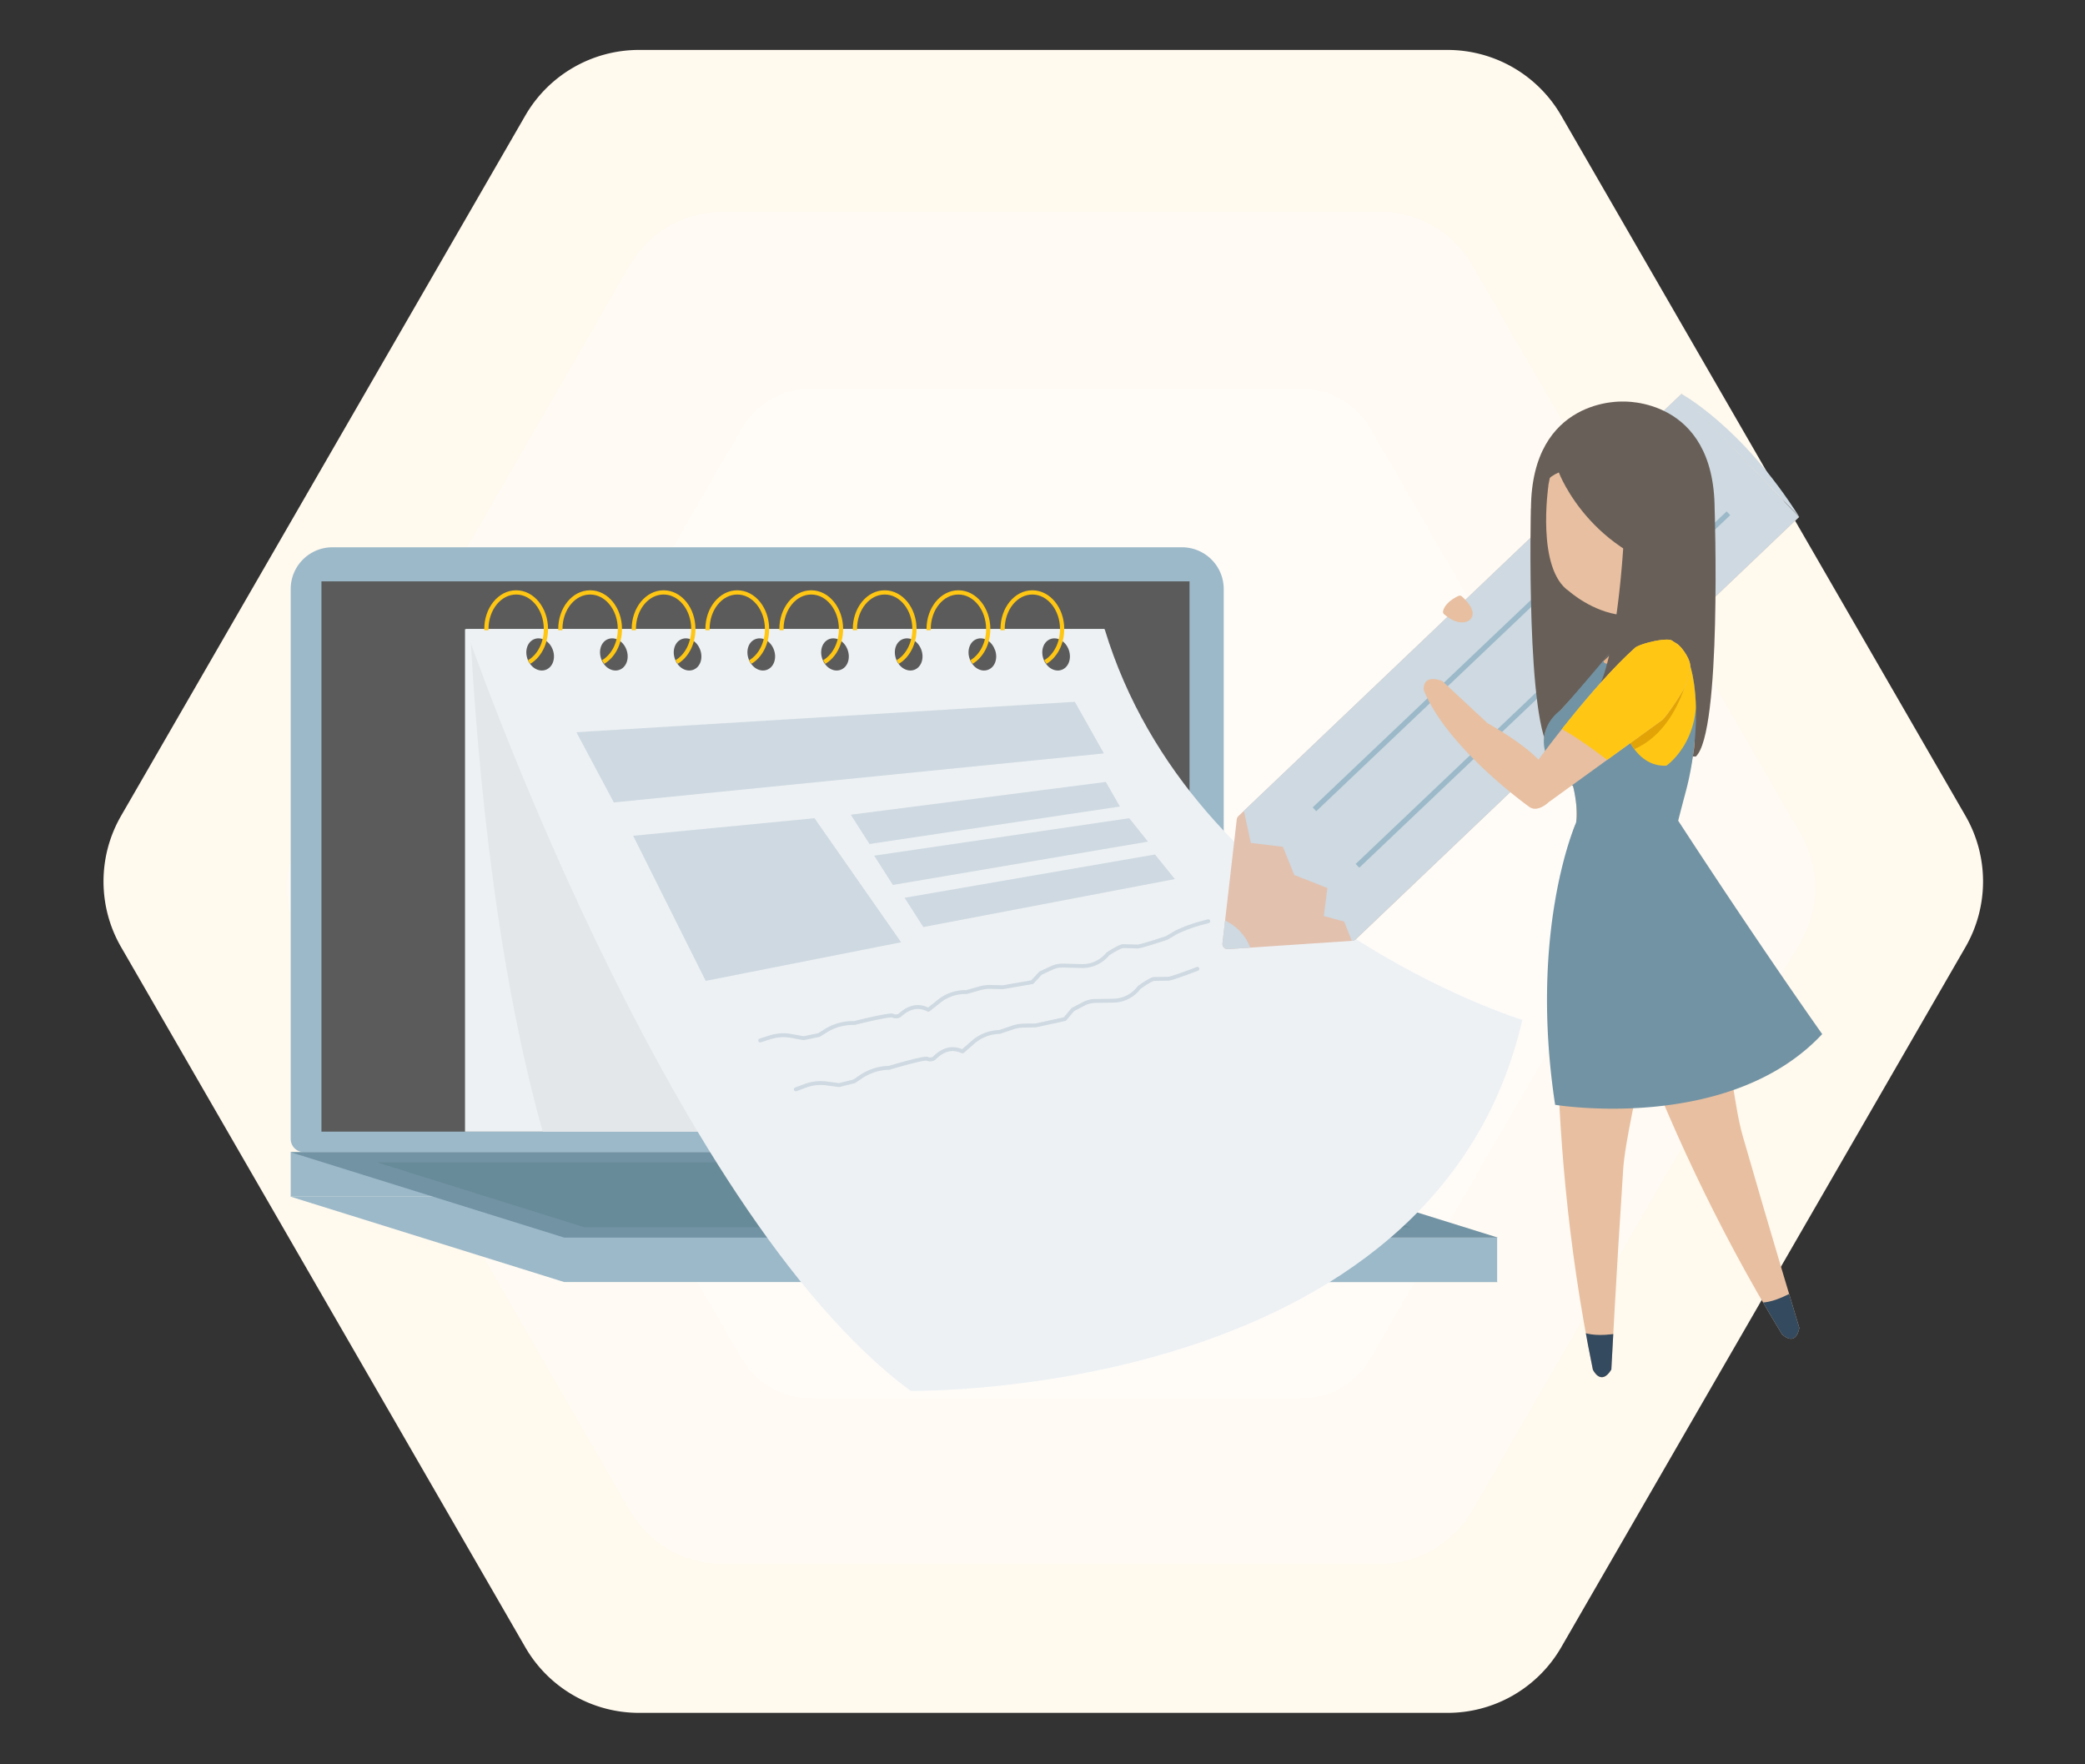 <svg xmlns="http://www.w3.org/2000/svg" xmlns:xlink="http://www.w3.org/1999/xlink" viewBox="0 0 922 780"><rect x="0" y="0" width="922" height="780" fill="#333333" stroke="none"/><defs><style>.cls-1,.cls-13,.cls-15,.cls-18{fill:none;}.cls-2{fill:#fff9ee;}.cls-3{fill:#fffaf3;}.cls-4{fill:#fffcf8;}.cls-5{clip-path:url(#clip-path);}.cls-6{fill:#9cb9c9;}.cls-7{fill:#7293a4;}.cls-8{fill:#5b5b5b;}.cls-9{fill:#688b99;}.cls-10{fill:#edf1f4;}.cls-11{clip-path:url(#clip-path-3);}.cls-12{fill:#e4e7ea;}.cls-13{stroke:#ffc713;stroke-width:1.87px;}.cls-13,.cls-18{stroke-miterlimit:10;}.cls-14{fill:#ced9e1;}.cls-15{stroke:#ced9e1;stroke-linecap:round;stroke-linejoin:round;stroke-width:1.71px;}.cls-16{fill:#e2c1af;}.cls-17{clip-path:url(#clip-path-5);}.cls-18{stroke:#9cb9c9;stroke-width:2.3px;}.cls-19{fill:#e8bfa0;}.cls-20{clip-path:url(#clip-path-7);}.cls-21{fill:#344a5e;}.cls-22{clip-path:url(#clip-path-9);}.cls-23{fill:#685f58;}.cls-24{fill:#e5b389;}.cls-25{clip-path:url(#clip-path-11);}.cls-26{fill:#d19f79;}.cls-27{clip-path:url(#clip-path-13);}.cls-28{fill:#ffc713;}.cls-29{clip-path:url(#clip-path-14);}.cls-30{fill:#e2a307;}.cls-31{clip-path:url(#clip-path-16);}</style><clipPath id="clip-path"><rect class="cls-1" x="89.26" y="158.83" width="755.66" height="471.53"/></clipPath><clipPath id="clip-path-3"><rect class="cls-1" x="205.63" y="278.23" width="282.62" height="222.16"/></clipPath><clipPath id="clip-path-5"><path class="cls-1" d="M547.58,360.9a2.28,2.28,0,0,0-.69,1.4l-6.32,54.84a2.29,2.29,0,0,0,2.43,2.55L598.07,416a2.34,2.34,0,0,0,1.44-.63l196-186.75-51.92-54.48Z"/></clipPath><clipPath id="clip-path-7"><path class="cls-1" d="M690.31,398.55S681,491.8,704.37,605.61c0,0,3.5,7.59,8.17,0,0,0,2.14-41.77,5.25-88.72,1.59-24,22.19-92.22,14.6-120.23l-12.84,1.16L702,387.9Z"/></clipPath><clipPath id="clip-path-9"><path class="cls-1" d="M731.84,389.4,712,386l-7.42,14S727.46,490.87,788,590c0,0,5.87,6,7.69-2.77,0,0-12.15-40-25.14-85.25-6.63-23.08-10.4-94.28-27-118.06Z"/></clipPath><clipPath id="clip-path-11"><path class="cls-1" d="M717,270.87a28.9,28.9,0,0,1-1.12,13.41c-.76,3-7.33,8.56-7.33,8.56,7.52,9.78,28.21-1.48,31.63-2.41.17,0,.92-.72.76-.79l-5.51-1.6c-4.52-3.76-2.56-19-2.56-19Z"/></clipPath><clipPath id="clip-path-13"><path class="cls-1" d="M709.47,291.58l2.2-2.6a12.49,12.49,0,0,0-2.2,2.6m0,0c-4.92,5.79-16.63,19.55-19.48,22.52,0,0-14.59,9.69-2.53,26.78a17.84,17.84,0,0,0,8.11,6.58s2.63,10.51,1.32,16.42c0,0-21,47.12-9.22,124.65,0,0,77,12.73,118.11-31.27,0,0-26.9-37.86-63.69-94.36,0,0,.93-3.8,3.47-13.32,4.64-17.37,7-45,0-60.21l-.66,5.05a13.15,13.15,0,0,0-6.87-6.33l-4-1.62s-28,11.39-24.51,5.11"/></clipPath><clipPath id="clip-path-14"><path class="cls-1" d="M717.77,321.21s4.64,18,19.11,17.37c0,0,11.66-7.89,13.07-25.78a71.75,71.75,0,0,0-2.52-18.4Z"/></clipPath><clipPath id="clip-path-16"><path class="cls-1" d="M723,286.47c-18.88,16.85-42.69,49.45-42.69,49.45-7.33-7.78-22.53-16.14-22.53-16.14l-20-18.63c-9.25-3.36-8.18,4-8.18,4C640,330.9,676.15,356.7,676.15,356.7c3.74,2.91,8.71-2,8.71-2l50.28-36.38c1.75-1.39,9.82-13.49,10.42-15.64l1.74-7.52c.87-2.69-3.45-9.13-5.86-10.58l-1.62-1a.21.21,0,0,1-.08-.06c-.41-.5-1.43-.7-2.78-.7-4.44,0-12.4,2.22-14,3.63"/></clipPath></defs><g id="Hooman"><path class="cls-2" d="M640.1,22.08H282.59a58.07,58.07,0,0,0-50.29,29L53.55,360.73a58.07,58.07,0,0,0,0,58.06L232.3,728.4a58.06,58.06,0,0,0,50.29,29H640.1a58,58,0,0,0,50.28-29L869.14,418.79a58.07,58.07,0,0,0,0-58.06L690.38,51.12A58.06,58.06,0,0,0,640.1,22.08Z"/><path class="cls-3" d="M610.16,93.58H319.43a47.24,47.24,0,0,0-40.9,23.61L133.17,369a47.2,47.2,0,0,0,0,47.22L278.53,668a47.24,47.24,0,0,0,40.9,23.61H610.16A47.21,47.21,0,0,0,651.05,668L796.42,416.19a47.24,47.24,0,0,0,0-47.22L651.05,117.19A47.21,47.21,0,0,0,610.16,93.58Z"/><path class="cls-4" d="M575.49,171.91h-217A35.26,35.26,0,0,0,328,189.53L219.46,377.47a35.22,35.22,0,0,0,0,35.24L328,600.65a35.26,35.26,0,0,0,30.52,17.62h217A35.24,35.24,0,0,0,606,600.65L714.52,412.71a35.26,35.26,0,0,0,0-35.24L606,189.53A35.24,35.24,0,0,0,575.49,171.91Z"/><g class="cls-5"><rect class="cls-6" x="128.55" y="509.46" width="241.81" height="19.65"/><rect class="cls-6" x="420.24" y="547.24" width="241.81" height="19.65"/><polygon class="cls-6" points="662.33 566.89 249.47 566.89 128.4 529.11 541.26 529.11 662.33 566.89"/><g class="cls-5"><path class="cls-6" d="M535.1,509.46H134.4a5.85,5.85,0,0,1-5.85-5.85V260.42A18.46,18.46,0,0,1,147,242H522.68a18.46,18.46,0,0,1,18.46,18.46V503.61a5.84,5.84,0,0,1-5.84,5.85"/><polygon class="cls-7" points="662.33 547.24 249.47 547.24 128.4 509.46 541.26 509.46 662.33 547.24"/><rect class="cls-8" x="142.15" y="257.07" width="383.87" height="243.32"/><polygon class="cls-9" points="624.05 542.71 258.46 542.71 166.67 513.99 533.3 513.99 624.05 542.71"/><rect class="cls-10" x="205.63" y="278.23" width="282.62" height="222.16"/></g><g class="cls-11"><path class="cls-10" d="M206,278.23S294.48,534.85,402.61,615c0,0,231.78,4.14,270.58-164,0,0-145.9-45-184.7-172.8Z"/><path class="cls-12" d="M205.91,209.94s-1.83,271.43,73.51,383c0,0,217.24,80.92,309.71-64.77,0,0-122.65-90.94-116.78-224.36Z"/></g><g class="cls-5"><path class="cls-10" d="M206,278.23S294.48,534.85,402.61,615c0,0,231.78,4.14,270.58-164,0,0-145.9-45-184.7-172.8Z"/><path class="cls-8" d="M244.46,287.36c1.35,3.76-.05,7.71-3.15,8.83s-6.69-1-8.05-4.8.05-7.72,3.14-8.83,6.7,1,8.06,4.8"/><path class="cls-8" d="M277.05,287.36c1.36,3.76-.05,7.71-3.14,8.83s-6.7-1-8.05-4.8,0-7.72,3.14-8.83,6.69,1,8.05,4.8"/><path class="cls-13" d="M215.08,278.66c0-.17,0-.34,0-.5,0-9,5.9-16.21,13.17-16.21s13.16,7.26,13.16,16.21c0,6.41-3,12-7.43,14.58"/><path class="cls-8" d="M309.64,287.36c1.36,3.76,0,7.71-3.14,8.83s-6.69-1-8.05-4.8.05-7.72,3.14-8.83,6.7,1,8.05,4.8"/><path class="cls-13" d="M280.27,278.66c0-.17,0-.34,0-.5,0-9,5.89-16.21,13.17-16.21s13.16,7.26,13.16,16.21c0,6.41-3,12-7.43,14.58"/><path class="cls-13" d="M247.79,278.66c0-.17,0-.34,0-.5,0-9,5.89-16.21,13.17-16.21s13.16,7.26,13.16,16.21c0,6.41-3,12-7.43,14.58"/><path class="cls-8" d="M342.24,287.36c1.36,3.76-.05,7.71-3.14,8.83s-6.7-1-8.06-4.8,0-7.72,3.15-8.83,6.69,1,8.05,4.8"/><path class="cls-8" d="M374.83,287.36c1.36,3.76,0,7.71-3.14,8.83s-6.69-1-8.05-4.8.05-7.72,3.14-8.83,6.7,1,8.05,4.8"/><path class="cls-13" d="M312.86,278.66c0-.17,0-.34,0-.5,0-9,5.9-16.21,13.17-16.21s13.16,7.26,13.16,16.21c0,6.41-3,12-7.42,14.58"/><path class="cls-8" d="M407.43,287.36c1.36,3.76-.05,7.71-3.14,8.83s-6.7-1-8.06-4.8,0-7.72,3.14-8.83,6.7,1,8.06,4.8"/><path class="cls-13" d="M378.05,278.66c0-.17,0-.34,0-.5,0-9,5.9-16.21,13.17-16.21s13.16,7.26,13.16,16.21c0,6.41-3,12-7.43,14.58"/><path class="cls-13" d="M345.57,278.66c0-.17,0-.34,0-.5,0-9,5.9-16.21,13.17-16.21s13.16,7.26,13.16,16.21c0,6.41-3,12-7.43,14.58"/><path class="cls-8" d="M440,287.36c1.36,3.76,0,7.71-3.14,8.83s-6.69-1-8.05-4.8.05-7.72,3.14-8.83,6.7,1,8,4.8"/><path class="cls-8" d="M472.62,287.36c1.35,3.76-.05,7.71-3.14,8.83s-6.7-1-8.06-4.8.05-7.72,3.14-8.83,6.7,1,8.06,4.8"/><path class="cls-13" d="M410.65,278.66c0-.17,0-.34,0-.5,0-9,5.89-16.21,13.16-16.21S437,269.21,437,278.16c0,6.41-3,12-7.43,14.58"/><path class="cls-13" d="M443.35,278.66v-.5c0-9,5.89-16.21,13.16-16.21s13.17,7.26,13.17,16.21c0,6.41-3,12-7.43,14.58"/><polygon class="cls-14" points="254.9 323.78 475.3 310.33 488.14 333.14 271.45 354.82 254.9 323.78"/><polygon class="cls-14" points="279.99 369.57 312.07 433.72 398.47 416.65 360.18 361.81 279.99 369.57"/><polygon class="cls-14" points="376.22 360.25 384.5 373.19 495.22 356.63 489.01 345.77 376.22 360.25"/><polygon class="cls-14" points="386.57 378.36 394.85 391.3 507.63 372.15 499.36 361.81 386.57 378.36"/><polygon class="cls-14" points="400.02 396.99 408.3 409.92 519.53 388.71 510.74 377.85 400.02 396.99"/><path class="cls-15" d="M336.17,460.08l4.19-1.35a19.75,19.75,0,0,1,9.53-.66l5.46,1,6.76-1.38,3.2-2a22.81,22.81,0,0,1,12.47-3.32s16.67-4.22,17.16-3.17a3.32,3.32,0,0,0,2.85-.19c3.9-3.55,8-4.91,12.69-2.53a.14.14,0,0,0,.11,0l4.74-3.78a18.37,18.37,0,0,1,12-4l6-1.7a15.89,15.89,0,0,1,4.8-.6l5.31.14,13-2.25,3.73-4,5-2.33a11,11,0,0,1,4.93-1l8.13.22a14.52,14.52,0,0,0,11.36-5l.31-.37s5.27-3.48,6.82-3.44l6.21.16c1.55.05,13-3.79,13-3.79l4.2-2.48A65.51,65.51,0,0,1,531,408.23l3.28-.87"/><path class="cls-15" d="M351.91,481.69l4.13-1.54a19.86,19.86,0,0,1,9.48-1.07l5.5.73,6.7-1.67,3.11-2.09a22.71,22.71,0,0,1,12.31-3.87s16.47-4.95,17-3.92A3.36,3.36,0,0,0,413,468c3.73-3.73,7.75-5.26,12.57-3.1h.1l4.57-4A18.41,18.41,0,0,1,442,456.32l5.91-2a16.13,16.13,0,0,1,4.77-.81l5.31-.09,12.89-2.81,3.55-4.21,4.88-2.55a11.07,11.07,0,0,1,4.88-1.24l8.18-.14A14.43,14.43,0,0,0,503.47,437l.3-.38s5.11-3.71,6.66-3.74l6.21-.11c1.55,0,12.86-4.37,12.86-4.37"/><path class="cls-16" d="M599.51,415.39l196-186.75-51.92-54.48-196,186.74a2.28,2.28,0,0,0-.69,1.4l-6.32,54.84a2.29,2.29,0,0,0,2.43,2.55L598.07,416a2.34,2.34,0,0,0,1.44-.63"/></g><g class="cls-17"><polygon class="cls-14" points="550.05 358.55 553.12 372.73 567.31 374.45 572.33 386.9 586.98 392.68 585.39 405.05 594.4 407.51 597.84 416.19 599.66 416.31 807.38 227.46 743.97 164.92 544.77 347.38 550.05 358.55"/><path class="cls-14" d="M539.62,406.12s13.66,4.25,14.62,19.54l-23.56,3.7.43-16.85Z"/><line class="cls-18" x1="581.27" y1="357.86" x2="745.29" y2="201.99"/><line class="cls-18" x1="600.29" y1="382.85" x2="764.31" y2="226.97"/></g><g class="cls-5"><path class="cls-14" d="M743.34,174.06s27.07,14.52,52.39,54.62Z"/><path class="cls-19" d="M690.31,398.55S681,491.8,704.37,605.61c0,0,3.5,7.59,8.17,0,0,0,2.14-41.77,5.25-88.72,1.59-24,22.18-92.22,14.6-120.23l-12.84,1.16L702,387.9Z"/></g><g class="cls-20"><path class="cls-21" d="M697.37,587.52s4.67,5.84,25.09.59l-5.83,22.18L706.12,619l-16.34-14.59Z"/></g><g class="cls-5"><path class="cls-19" d="M704.58,400S727.46,490.87,788,590c0,0,5.87,6,7.69-2.77,0,0-12.15-40-25.14-85.25-6.63-23.08-10.4-94.28-27-118.06l-11.68,5.45L712,386Z"/></g><g class="cls-22"><path class="cls-21" d="M775.29,575.38s6.37,3.91,23.8-8l2,22.85-6.91,11.79-20.33-8.18Z"/></g><g class="cls-5"><path class="cls-23" d="M677,224.87c.29-49.31,40.61-47.3,40.61-47.3s40.32-2,40.61,47.3c0,0,3.25,99.24-8.35,109.68l-34-1.91H686.26c-11.6-10.45-9.3-107.77-9.3-107.77"/><path class="cls-24" d="M732.83,269s-2,15.27,2.56,19l5.51,1.6c.16.07-.59.75-.76.8-3.42.92-24.11,12.18-31.63,2.4,0,0,6.58-5.55,7.33-8.56A28.9,28.9,0,0,0,717,270.87Z"/></g><g class="cls-25"><path class="cls-26" d="M734.51,271.55s-9,4-13,2l-5-2v-4l19.06-2Z"/></g><g class="cls-5"><path class="cls-24" d="M752.92,382.47A35,35,0,0,0,740.35,367c.53-2.63-.26-9.15,1.16-11.58,4.6-7.87,6.07-14.74,7.53-23.74,1.57-9.68-2-34.54-4.63-38.21,0,0-.58-1.74-10.43-6.95l2.16,3.07-21.52-1.87-26.93,28.91-.19.17a12.88,12.88,0,0,0-2.73,3.66c-2,4-2,6-2,6,0,15.79,12.79,21.05,12.79,21.05C697.79,354.21,697,364,697,364c-3,5.21-1.52,13.13-3.58,18.6"/><path class="cls-7" d="M738,288.09l-4-1.62s-34.15,13.9-22.31,2.52c0,0-18,21.32-21.67,25.11,0,0-14.6,9.69-2.55,26.78a17.9,17.9,0,0,0,8.12,6.58s2.63,10.51,1.31,16.42c0,0-21,47.12-9.21,124.65,0,0,77,12.73,118.1-31.27,0,0-26.89-37.86-63.68-94.36,0,0,.93-3.8,3.47-13.32,4.64-17.37,7-45,0-60.21l-.66,5.05a13.15,13.15,0,0,0-6.87-6.33"/></g><g class="cls-27"><path class="cls-28" d="M717.77,321.21s4.64,18,19.11,17.37c0,0,19.68-13.32,11-44.58Z"/></g><g class="cls-29"><path class="cls-30" d="M747.41,294.42s-4.12,27.79-24.69,36.84l-3.21-2.52,13.32-21.42,8.1-11.58Z"/></g><g class="cls-5"><path class="cls-19" d="M684.67,214.72c5.53-32.81,32.24-32.11,32.24-32.11s26.71-.7,32.23,32.11c0,0,5.53,37-9.21,46.76,0,0-10.13,9.07-23,10.47-12.9-1.4-23-10.47-23-10.47-14.74-9.77-9.21-46.76-9.21-46.76"/><path class="cls-24" d="M749.62,234.18c-2.22,0-4,2.11-4,4.71s1.79,4.72,4,4.72"/><path class="cls-23" d="M718.43,223.29c.66,4.48-2.17,63.14-11.8,81.29a.9.9,0,0,0,1.32,1.14l34.54-5a.89.89,0,0,0,.38-.8l11.7-94.52a.9.9,0,0,0-1.45-.64l-34.37,17.71a.88.88,0,0,0-.32.82"/><path class="cls-19" d="M741.44,284.58c2.41,1.45,6.73,7.9,5.86,10.58l-1.74,7.52c-.6,2.15-8.67,14.25-10.42,15.64L684.86,354.7s-5,4.91-8.71,2c0,0-36.16-25.8-46.54-51.54,0,0-1.06-7.37,8.18-4l20,18.63s15.2,8.36,22.53,16.14c0,0,23.81-32.6,42.68-49.45,2.07-1.84,15-5.06,16.76-2.93a.21.21,0,0,0,.08.06Z"/></g><g class="cls-31"><path class="cls-28" d="M746.08,301.21,734.8,329.37l-21.08,9s-18-14.5-28.29-18.54l10.15-21.66L730.51,279l22.58,8.68Z"/></g><g class="cls-5"><path class="cls-23" d="M689.33,208.92s15,40.28,64,46.29c0,0,11.45-74.28-37-74.6,0,0-43.17-2.84-36.12,69.54,0,0-9.71-33.33,9.09-41.23"/><path class="cls-19" d="M638.14,270.22c.31-1.4,1.6-4.19,6.71-6.68a1.44,1.44,0,0,1,1.61.21c2,1.78,7,6.93,3.59,10.27,0,0-4,3.89-11.45-2.41a1.41,1.41,0,0,1-.46-1.39"/></g></g></g></svg>